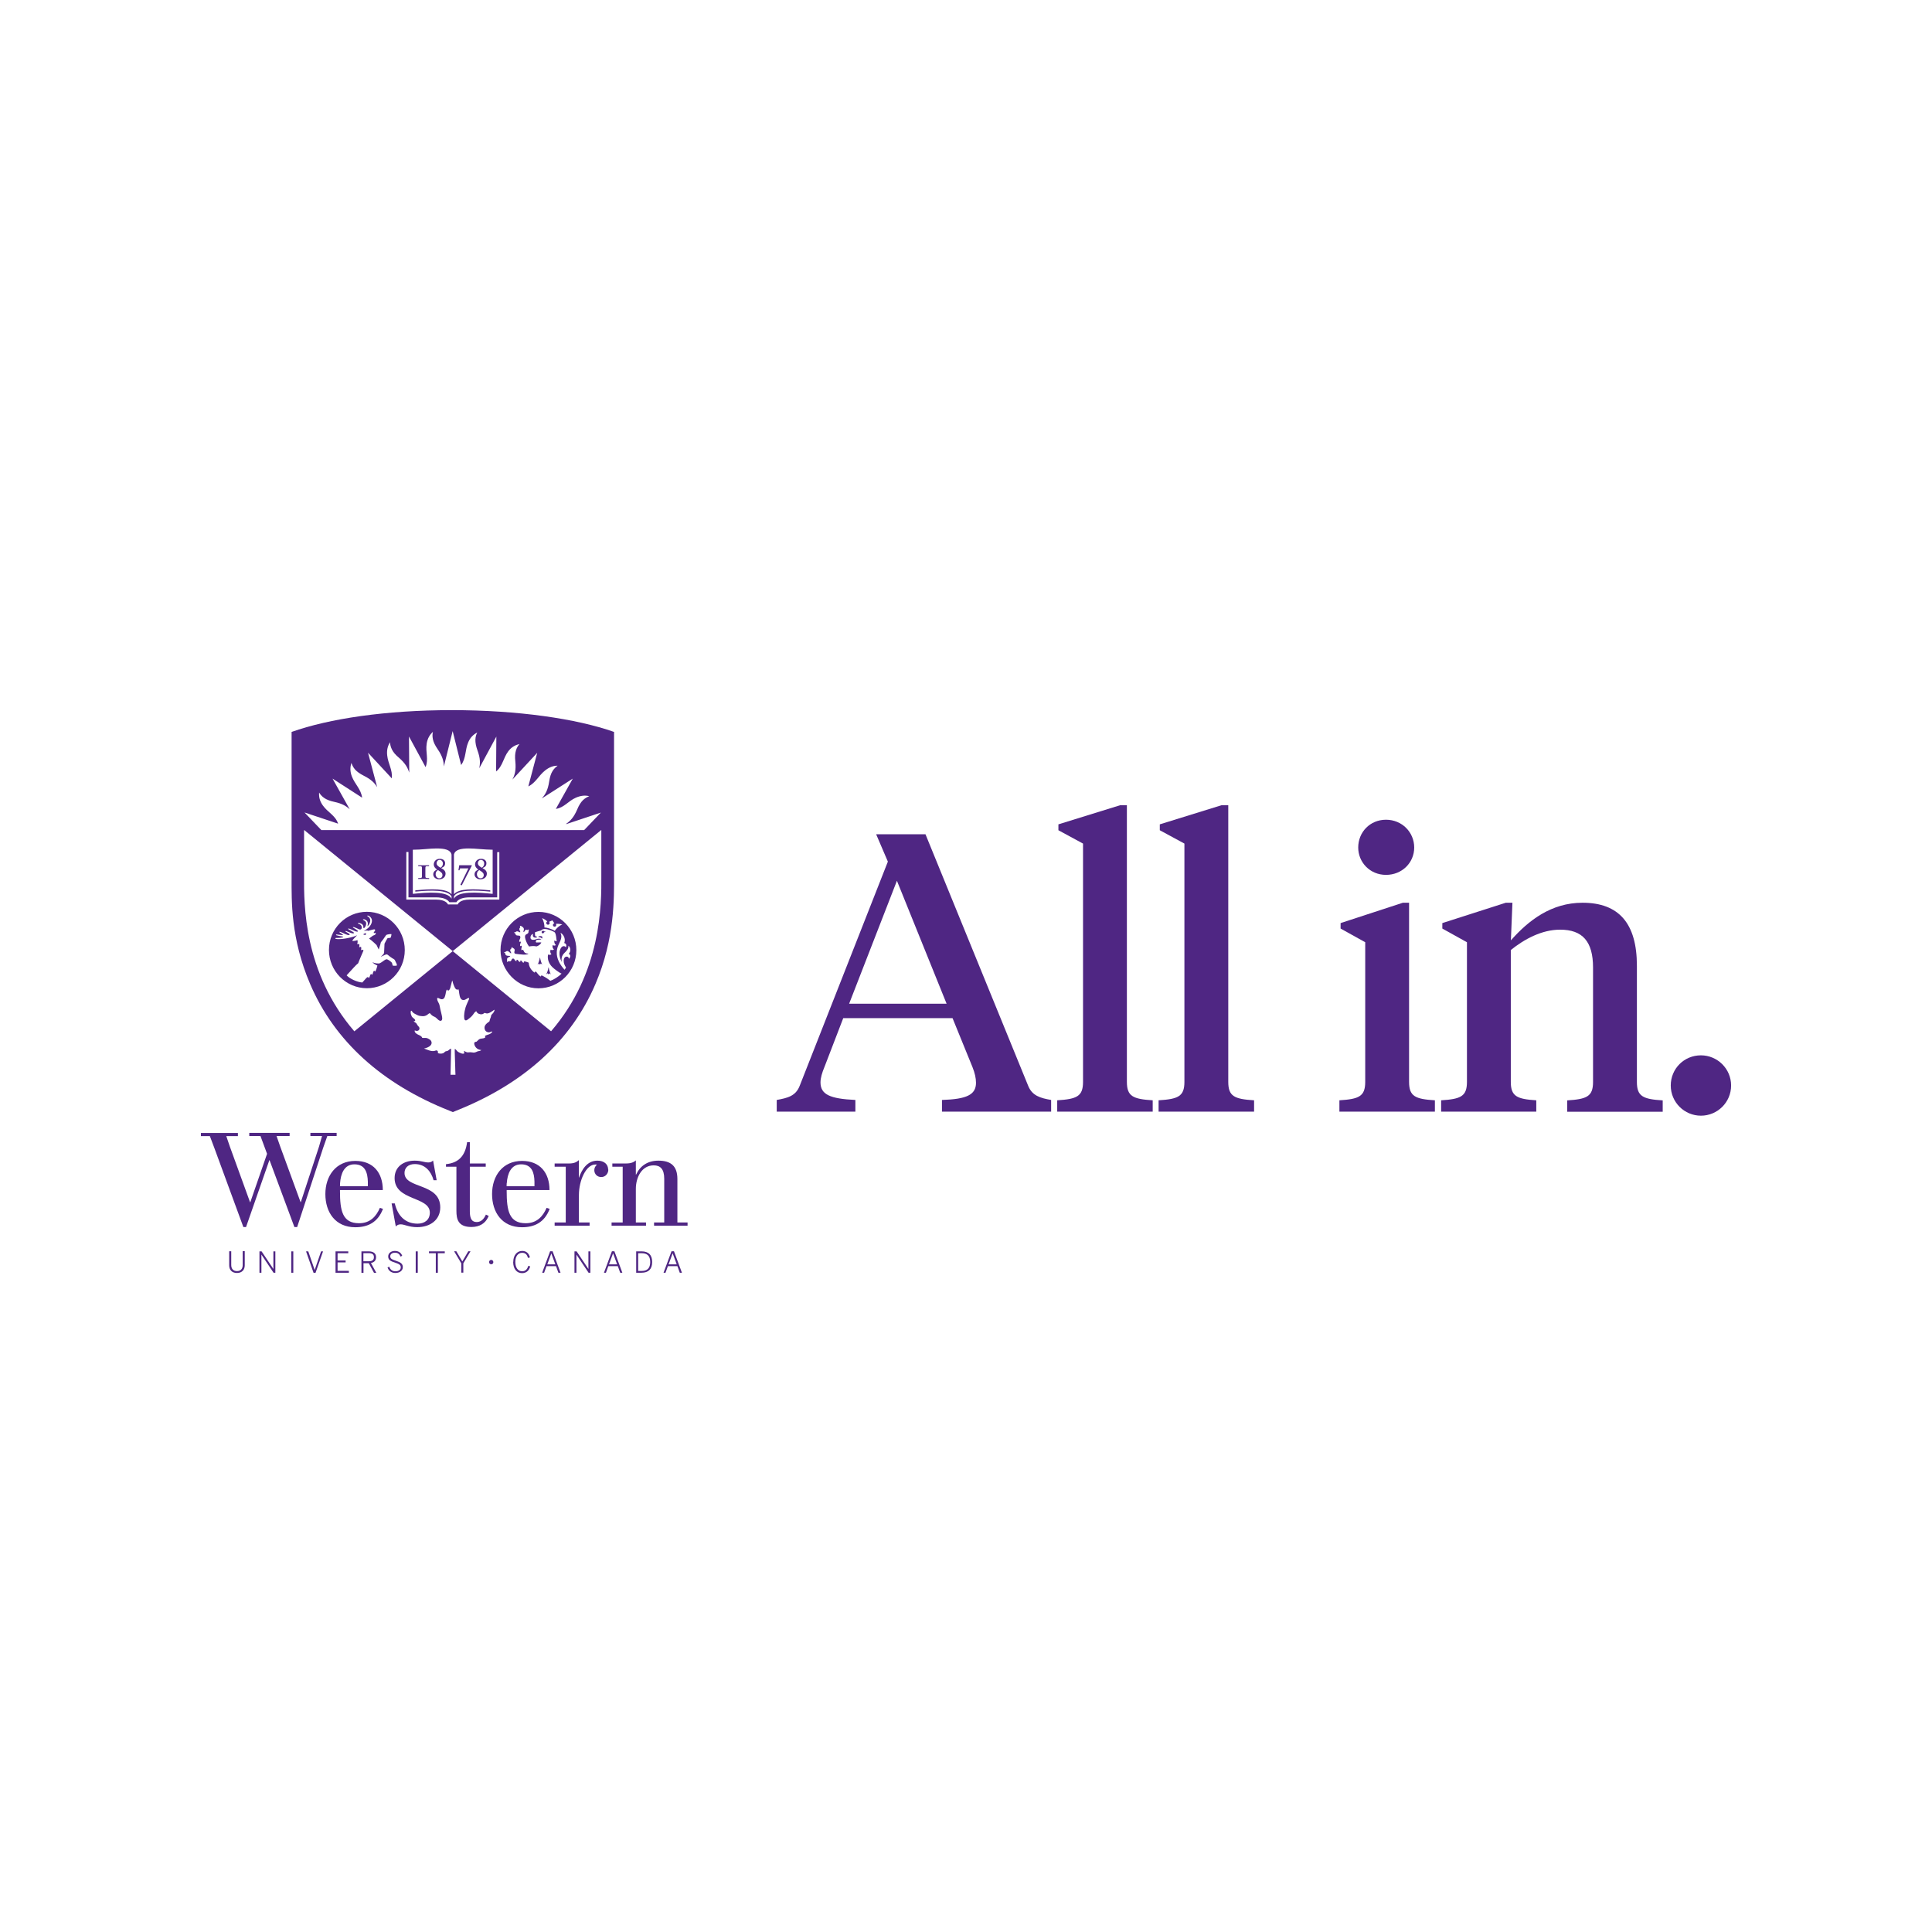 <?xml version="1.0" encoding="UTF-8"?>
<svg id="a" data-name="Layer 1" xmlns="http://www.w3.org/2000/svg" viewBox="0 0 226 226">
  <defs>
    <style>
      .b {
        fill: #fff;
      }

      .c {
        fill: #4f2683;
      }
    </style>
  </defs>
  <rect class="b" x="0" y="0" width="226" height="226"/>
  <g>
    <path class="c" d="M26.81,148.03v-1.66h.24v1.61c0,.41.21.71.67.71s.67-.29.67-.71v-1.62h.24v1.65c0,.5-.3.9-.91.9s-.91-.39-.91-.89h0ZM30.34,146.38h.26l1.38,2.06h0v-2.06h.23v2.5h-.21l-1.42-2.12h0v2.12h-.23v-2.5h0ZM34.07,146.38h.24v2.5h-.24v-2.5h0ZM35.81,146.38h.25l.75,2.18h0l.75-2.18h.23l-.88,2.51h-.23l-.88-2.51h0ZM39.25,146.38h1.49v.22h-1.25v.85h.94v.22h-.94v.99h1.32v.22h-1.56v-2.5h0ZM42.28,146.38h.84c.56,0,.87.24.87.68,0,.41-.24.61-.6.68l.63,1.15h-.27l-.61-1.12h-.62v1.12h-.24v-2.5h0ZM43.1,147.54c.41,0,.64-.12.64-.48s-.23-.47-.65-.47h-.58v.95h.58ZM45.33,148.26l.21-.08c.11.35.36.53.72.53.37,0,.62-.17.62-.45,0-.26-.13-.39-.66-.56-.54-.17-.81-.31-.81-.73,0-.36.32-.64.78-.64s.74.24.86.57l-.2.09c-.12-.32-.34-.45-.66-.45-.33,0-.54.18-.54.41,0,.28.17.37.69.54.52.17.78.34.78.74s-.37.68-.87.68c-.47,0-.8-.26-.92-.66h0ZM48.63,146.38h.24v2.5h-.24v-2.5h0ZM50.99,146.6h-.81v-.22h1.85v.22h-.81v2.28h-.24v-2.28h0ZM53.96,147.78l-.84-1.41h.26l.7,1.19.7-1.19h.26l-.84,1.41v1.09h-.24v-1.09h0ZM57.21,147.64c0-.15.11-.26.25-.26s.25.11.25.26-.11.25-.25.25-.25-.11-.25-.25h0ZM60.04,147.62c0-.76.42-1.29,1.04-1.29.51,0,.79.3.91.76l-.23.06c-.11-.4-.3-.6-.68-.6-.48,0-.8.42-.8,1.06,0,.69.32,1.1.8,1.1.37,0,.6-.22.71-.63l.23.05c-.12.49-.45.8-.95.8-.63,0-1.04-.51-1.04-1.31h0ZM67.19,146.38h.26l1.38,2.06h0v-2.06h.23v2.5h-.21l-1.42-2.12h0v2.12h-.23v-2.5h0ZM74.42,146.38h.63c.81,0,1.24.42,1.24,1.25s-.44,1.25-1.24,1.25h-.63v-2.5h0ZM75.09,148.67c.62,0,.97-.32.97-1.04s-.35-1.03-.98-1.03h-.43v2.07h.43ZM64.35,146.37h.29l.93,2.51h-.25l-.28-.77h-1.11l-.28.77h-.23l.93-2.51h0ZM64.96,147.9l-.47-1.28h0l-.47,1.28h.95ZM71.58,146.37h.29l.93,2.51h-.25l-.28-.77h-1.11l-.28.77h-.23l.93-2.51h0ZM72.19,147.9l-.47-1.28h-.01l-.47,1.28h.95ZM78.55,146.37h.29l.93,2.51h-.25l-.28-.77h-1.11l-.28.77h-.23l.93-2.51h0ZM79.16,147.9l-.47-1.28h-.01l-.47,1.28h.95ZM50.67,135.74c-.14.16-.33.24-.55.24-.51,0-.82-.21-1.6-.21-1.33,0-2.36.72-2.36,2.04,0,2.69,4.12,2.11,4.12,4.04,0,.87-.64,1.29-1.43,1.29-1.48,0-2.34-.96-2.67-2.37h-.37l.49,2.7c.16-.19.37-.25.58-.25.43,0,.96.33,1.92.33,1.54,0,2.7-.86,2.7-2.31,0-2.91-4.18-2.14-4.18-4.03,0-.6.43-1.04,1.2-1.04,1.22,0,1.91.86,2.2,1.89h.36l-.42-2.31h0ZM71.54,143v.38h4.03v-.38h-1.19v-3.92c0-1.4.72-2.76,2.09-2.76.77,0,1.23.43,1.23,1.57v5.11h-1.19v.38h3.92v-.38h-1.19v-5.07c0-1.51-.74-2.16-2.22-2.16-1.24,0-2.14.6-2.61,1.63h-.03v-1.66c-.2.17-.48.36-1.15.36h-1.6v.38h1.21v6.52h-1.3ZM56.84,142.08c-.2.44-.51.87-1.07.87s-.81-.36-.81-1.25v-5.22h1.86v-.38h-1.86v-2.49h-.32c-.21,1.61-1.01,2.43-2.47,2.57v.3h0s0,0,0,0h1.22v5.16c0,.97.19,1.89,1.76,1.89.99,0,1.59-.46,1.9-1.05l.12-.24-.33-.16h0ZM71.14,136.82c0-.6-.44-1.05-1.26-1.05-1.23,0-1.84,1.1-2.15,1.98h-.02v-2.04c-.24.2-.49.39-1.14.39h-1.69v.38h1.3v6.52h-1.3v.38h4.09v-.38h-1.25v-3.21c0-1.71.84-3.57,1.92-3.57.08,0,.14,0,.18.03-.18.15-.3.38-.3.63,0,.47.36.81.81.81.49,0,.83-.41.83-.87h0ZM44.44,141.29c-.43,1-1.14,1.8-2.44,1.8-1.95,0-2.23-1.48-2.23-3.76v-.12h5.01c0-2.02-1.12-3.41-3.21-3.41-2.28,0-3.51,1.76-3.51,3.88s1.16,3.88,3.5,3.88c1.45,0,2.63-.55,3.24-2.15l-.35-.12h0ZM39.78,138.41c.08-1.12.49-2.21,1.68-2.21,1.26,0,1.54.98,1.57,2.03,0,.1,0,.43,0,.53h-3.26c0-.1,0-.23.01-.34h0ZM63.94,141.29c-.43,1-1.14,1.8-2.44,1.8-1.95,0-2.23-1.48-2.23-3.76v-.12h5.01c0-2.02-1.12-3.41-3.21-3.41-2.28,0-3.51,1.76-3.51,3.88s1.16,3.88,3.5,3.88c1.45,0,2.63-.55,3.24-2.15l-.35-.12h0ZM59.28,138.41c.08-1.12.49-2.21,1.68-2.21,1.26,0,1.54.98,1.56,2.03,0,.1,0,.43,0,.53h-3.26c0-.1,0-.23.01-.34h0ZM31.51,135.71c-.66,1.91-2.73,7.83-2.73,7.83h-.31l-3.37-9.18-.55-1.46h-1.05v-.37h4.33v.37h-1.36l.42,1.23,2.36,6.5h.03l1.96-5.66-.77-2.08h-1.31v-.37h4.72v.37h-1.53l.42,1.2,2.39,6.53h.03l2.13-6.5.35-1.23h-1.36v-.37h3.07v.37h-1.09l-.48,1.36-3.05,9.29h-.32l-2.91-7.83h0Z"/>
    <path class="b" d="M71.83,102.53v-16.91c-4.38-1.55-11.25-2.55-18.99-2.55s-14.36,1-18.73,2.55v17.15c0,2.53-.12,7,2.18,12.36,2.85,6.65,8.38,11.66,16.27,14.79l.41.17.41-.17c7.89-3.14,13.42-8.14,16.27-14.8,2.3-5.36,2.18-10.18,2.18-12.61h0Z"/>
    <path class="c" d="M71.83,102.53v-16.91c-4.38-1.55-11.25-2.55-18.99-2.55s-14.36,1-18.73,2.55v17.15c0,2.53-.12,7,2.18,12.36,2.85,6.65,8.38,11.66,16.27,14.79l.41.17.41-.17c7.89-3.14,13.42-8.14,16.27-14.8,2.3-5.36,2.18-10.18,2.18-12.61h0ZM57.09,121.03c-.09.03-.19.06-.27.1-.05.03-.09.04-.09.09,0,.03.03.07.05.09-.05.18-.48.16-.62.21-.12.04-.26.18-.34.26-.08.09-.05.07-.18.09-.23.05-.18.26-.11.43.07.17.19.3.34.4.05.04.3.13.43.13-.13.14-.31.1-.47.17-.09.04-.17.09-.27.11-.13.03-.2.02-.31,0-.17-.03-.31-.03-.45-.01-.11.01-.2,0-.3-.05-.04-.02-.12-.08-.17-.09-.13-.02-.03.17,0,.24-.18.17-.59-.07-.75-.16-.14-.09-.22-.29-.38-.34-.01.17,0,.34,0,.52.02.53.03,1.05.05,1.58,0,.31.02.62.03.92h-.58l.07-3.04c-.18.01-.26.18-.41.25-.09.04-.19.02-.28.08-.09.06-.13.14-.24.19-.09.04-.2.05-.3.05-.12,0-.26-.02-.33-.09.06-.11,0-.23-.08-.27-.09-.05-.21.02-.29.04-.4.1-.88-.15-1.24-.28,0,0,.89-.15.89-.67,0-.14-.07-.26-.18-.35-.1-.08-.3-.19-.43-.21-.22-.03-.37.03-.51-.03.02-.07-.1-.17-.19-.23-.09-.06-.2-.09-.29-.14-.18-.09-.44-.26-.37-.49.14.07.28.09.41.02.1-.06.14-.14.14-.26,0-.16-.18-.27-.25-.39-.05-.1-.1-.19-.19-.26-.08-.07-.22-.09-.23-.21.17.07.22-.08.12-.19-.11-.13-.26-.19-.35-.34-.07-.14-.13-.3-.13-.47,0-.05,0-.18.07-.2.06-.01.09.07.11.11.11.16.26.23.42.31.2.1.27.15.49.19.43.08.7.01.95-.21.04-.04.15-.11.2-.12.09.12.31.36.53.42.16.05.35.28.44.35.3.26.48.11.48-.14,0-.21-.08-.48-.12-.67-.07-.32-.13-.48-.18-.81-.03-.2-.14-.38-.21-.52-.07-.14-.18-.51.09-.38.11.05.28.15.41.13.31-.04.35-.39.41-.64.03-.13.03-.24.08-.37.03-.08.06-.12.1-.12.01.04.06.11.12.11.12,0,.22-.21.25-.33.02-.1.05-.23.08-.32.06-.16.07-.35.15-.53.03.12.09.33.11.4.07.19.14.38.25.54.09.13.22.18.37.1.07.18.07.76.23,1.03.09.16.2.22.34.22.12,0,.21-.04.3-.09.11-.06.23-.15.31-.15.04,0,.06.02.06.05,0,.12-.19.45-.21.52-.06.16-.15.34-.2.5-.04.13-.08.3-.11.44-.03.16-.06.34-.07.59,0,.15,0,.41.11.49.16.11.36-.11.5-.21.16-.12.29-.24.41-.4.09-.12.26-.43.43-.42,0,.13.18.3.44.34.16.02.3,0,.39-.08.12-.09.13-.09.27-.03.3.12.8-.28.98-.42.06.06,0,.18-.07.3-.15.22-.31.29-.31.45,0,.14-.18.41-.16.57-.05.09-.22.19-.3.25-.22.19-.36.4-.28.7.07.26.28.38.48.38s.33-.13.39-.1c.04.02-.06.15-.1.18-.11.09-.28.16-.4.2h0ZM68.35,97.1h-30.76l-1.97-2.06,3.93,1.31c-.32-.98-1.22-1.32-1.8-2.15-.35-.5-.46-.98-.42-1.49.11.18.29.43.59.63.28.2.67.35,1.18.46.93.2,1.4.49,1.81.87l-2.01-3.59,3.46,2.23c-.14-1.03-.85-1.56-1.21-2.51-.21-.57-.2-1.07-.04-1.56.06.2.18.49.41.76.23.26.56.5,1.03.74.88.44,1.27.85,1.57,1.34l-1.07-4.03,2.78,3c.11-1.01-.44-1.71-.54-2.71-.06-.6.06-1.1.34-1.52,0,.21.05.52.21.84.15.31.41.63.82.97.77.67,1.03,1.18,1.21,1.75l-.03-4.23,1.94,3.58c.38-.91-.02-1.74.13-2.73.09-.6.35-1.05.73-1.39-.05.2-.08.51,0,.87.07.34.25.71.55,1.15.59.86.71,1.42.73,2.03h0s1.03-4.14,1.03-4.14l.99,3.97c.6-.82.44-1.75.84-2.68.24-.56.6-.89,1.05-1.13-.1.18-.21.48-.22.84-.01.34.06.75.24,1.25.35.95.33,1.52.21,2.1l2-3.71-.03,4.08c.78-.61.83-1.58,1.44-2.38.37-.48.81-.71,1.3-.83-.14.16-.32.41-.42.76-.1.33-.13.74-.07,1.27.1,1.03-.06,1.59-.34,2.13h0s2.9-3.13,2.9-3.13l-1.04,3.93c.87-.42,1.19-1.25,1.97-1.87.47-.37.95-.56,1.46-.55-.17.12-.41.32-.6.63-.18.29-.31.68-.39,1.21-.15,1.02-.45,1.52-.85,1.97h.02s3.59-2.3,3.59-2.3l-1.98,3.54c.97-.14,1.43-.91,2.34-1.31.55-.24,1.08-.31,1.57-.17-.2.07-.48.21-.74.46-.24.24-.47.59-.67,1.08-.4.94-.81,1.35-1.3,1.69l.02.03,4.05-1.35-1.97,2.06h0ZM52.41,105.8c-.05-.09-.27-.57-1.44-.57h-3.44v-5.57h.25v5.31h3.15c.24,0,.45.01.62.04.64.1.9.35,1.02.53h.81c.12-.18.37-.43,1-.53.18-.03.38-.04.62-.04h3.16v-5.29h.25v5.55h-3.45c-1.18,0-1.37.48-1.42.57h-1.14ZM52.82,104.86v.27c-.48-.9-2.67-.76-4.53-.57v-5.16c1,0,1.99-.15,2.76-.15.98,0,1.65.15,1.77.72v4.64c-.6-.71-2.38-.64-4.24-.46v.15c1.84-.18,3.79-.24,4.24.56h0ZM48.93,102.82c.22,0,.45-.01.64-.01.24,0,.44,0,.63.01v-.11h-.1c-.31,0-.34-.03-.34-.24v-.89c0-.25.04-.26.24-.26h.19v-.11c-.2,0-.42.01-.63.01-.2,0-.42,0-.64-.01v.11h.19c.21,0,.25.02.25.26v.89c0,.21-.02.24-.34.24h-.1v.11h0ZM51.15,101.73c-.24-.14-.41-.35-.41-.62,0-.23.17-.65.71-.65.44,0,.62.27.62.52s-.09.41-.46.57c.35.18.51.37.51.65,0,.38-.3.66-.76.66-.41,0-.68-.28-.68-.58,0-.33.26-.49.45-.56h0ZM51.76,102.37c0-.2-.1-.33-.52-.59-.19.1-.28.29-.28.47,0,.33.23.49.42.49.26,0,.38-.19.38-.37h0ZM51.54,101.51c.16-.13.27-.26.27-.49,0-.26-.18-.43-.38-.43-.23,0-.36.19-.36.38,0,.21.14.35.47.54h0ZM54.86,99.25c.77,0,1.75.14,2.77.15v5.16c-1.86-.19-4.05-.34-4.53.57v-.27c.43-.81,2.39-.74,4.25-.56v-.15c-1.87-.18-3.66-.25-4.25.46v-4.64c.12-.57.79-.72,1.76-.72h0ZM53.64,101.8h.1l.08-.22h.97l-.94,1.93.17.05,1.18-2.32-.03-.03h-1.45l-.09.58h0ZM55.98,101.73c-.24-.14-.41-.35-.41-.62,0-.23.17-.65.71-.65.44,0,.62.27.62.52s-.09.41-.46.57c.35.18.51.37.51.65,0,.38-.3.66-.76.66-.41,0-.68-.28-.68-.58,0-.33.26-.49.45-.56h0ZM56.59,102.37c0-.2-.1-.33-.52-.59-.19.1-.28.29-.28.47,0,.33.23.49.42.49.26,0,.38-.19.38-.37h0ZM56.37,101.51c.16-.13.27-.26.27-.49,0-.26-.18-.43-.38-.43-.23,0-.36.19-.36.38,0,.21.14.35.47.54h0ZM64.47,120.64l-11.51-9.38-11.51,9.38c-5.94-6.9-5.9-14.85-5.88-18.14v-5.4h.02l17.37,14.16,17.36-14.16h.02v5.4c.02,3.28.06,11.24-5.88,18.14h0ZM42.91,115.6c2.45,0,4.44-1.99,4.44-4.46,0-2.47-1.98-4.47-4.43-4.48-2.45,0-4.44,1.99-4.44,4.46,0,2.47,1.98,4.47,4.43,4.48h0ZM45.79,109.28c0,.13-.06.36-.11.42-.05.01-.17.03-.27.03-.06,0-.07.01-.11.07-.11.19-.21.36-.32.59-.02.26-.02.52-.04.83,0,.11,0,.26-.07.38-.1.12-.2.21-.29.27-.02.01-.04.04.03.02.04-.01.25-.12.29-.13.15-.05.31-.23.54,0,.11.11.28.21.48.35.07.05.11.04.21.13.08.07.12.23.17.31.12.21.14.34.13.39-.08.04-.37.05-.49.01-.04-.07-.04-.18-.06-.24-.04-.1-.08-.15-.13-.19-.09-.06-.15-.13-.25-.19-.22-.12-.25-.16-.42-.07-.15.07-.39.29-.63.41-.19.09-.72,0-.87-.13.05.15.35.31.57.41-.03.08-.11.49-.27.72-.01-.06-.05-.1-.1-.1-.15,0-.12.32-.26.48,0-.05-.04-.1-.1-.1-.14,0-.12.3-.28.46-.02-.07-.06-.11-.12-.11s-.12.06-.18.12c-.19.2-.28.32-.46.51-.61-.04-1.51-.46-1.83-.84.58-.62,1.09-1.23,1.35-1.41.12-.36.48-1.13.62-1.49-.02-.04-.03-.07-.05-.1-.09.05-.2.06-.24.04.04-.1.04-.26,0-.38-.06.04-.16.06-.22.03.04-.12.05-.26,0-.37,0,0,0,0,0,0-.08.04-.16.05-.22.03.03-.13.07-.26.03-.43,0-.01,0-.02-.01-.04-.11.06-.5.13-.59.09-.05-.04.28-.38.56-.66-.26.12-.61.24-1.13.34-.3.06-.92.17-1.37.09-.07-.01-.06-.11.01-.11.23,0,.55-.01.78-.07.06-.01.16-.07-.02-.1-.19-.03-.54-.09-.71-.15-.06-.02-.03-.09.02-.09.21.02.46.06.65.07.11,0,.15-.01.07-.08-.05-.04-.2-.14-.35-.23-.03-.02-.03-.07.01-.07.12-.02.59.27.91.36.07.02.13.03.19.02.06-.01.07-.05.07-.08-.01-.07-.32-.22-.48-.32-.06-.04,0-.09.07-.07.17.05.55.25.73.27.14.02.19-.02.18-.06-.02-.09-.55-.34-.68-.44-.03-.02.01-.07.05-.06.27.03.8.4,1.04.36.03,0,.06-.02.05-.06-.02-.1-.46-.34-.57-.41-.05-.04,0-.08.09-.06.16.04.41.16.57.24.07.04.13.05.21.04.1-.02.18-.12.14-.33-.04-.21-.24-.3-.38-.34-.15-.04-.04-.11.09-.09.25.05.44.17.48.39,0,.04,0,.09.01.14,0,.12.09.08.17-.02.14-.2.17-.39.15-.53-.04-.23-.37-.32-.37-.38,0-.02.02-.03.04-.04.13-.02.47.12.52.4.03.15,0,.23-.03.37,0,.03.02.06.06,0,.16-.16.3-.46.25-.73-.05-.29-.34-.39-.35-.43,0-.01.02-.03.04-.04.12-.02.44.17.51.49.06.28-.08.86-.95,1.32.36-.08.47-.07.5-.02.42-.11.69-.2.8-.17.12.18-.13.25-.13.39,0,.13.29-.09.24.12-.09.16-.2.17-.33.22-.07.05-.32.23-.46.34.42.29.85.74.88.76.03.07.13.25.25.52,0,0,0,.01,0,.02.06-.18.16-.48.2-.63.04-.13.02-.17.07-.25.04-.07.15-.17.26-.33.09-.14.24-.35.3-.44.09-.13.18-.11.34-.15.06-.02.25-.03.32-.02h0ZM42.49,109.3s.05-.05.09-.07c.07-.04.16-.06.22-.07.03.05.02.12-.03.18-.05.06-.11.03-.17,0-.04-.02-.07-.02-.09-.02-.02,0-.03-.02-.02-.03h0ZM58.55,111.13c0-2.47,1.99-4.46,4.44-4.46,2.45,0,4.43,2.01,4.43,4.48,0,2.47-1.99,4.46-4.44,4.46-2.45,0-4.43-2.06-4.43-4.48h0ZM65.03,108.08s.04.07.04.12c0,.11-.08.2-.19.2-.11,0-.2-.08-.2-.19,0-.1.07-.19.17-.2l-.23-.35-.39.17s.07.09.07.14c0,.11-.08.2-.19.2-.11,0-.2-.08-.21-.19,0-.09.05-.16.12-.19-.12-.12-.37-.31-.61-.39.19.34.29.76.28,1.1.25-.02.94.2,1.2.39.21-.31.53-.61.88-.74-.17-.06-.5-.11-.74-.08h0ZM63.78,108.97s-.06,0-.09-.01c-.03,0-.04-.02-.05-.03,0-.01-.03-.04-.1-.05-.12,0-.18.08-.18.14,0,.04,0,.08.03.11.02.03.05.04.09.05.02,0,.05,0,.08-.01h0s.07-.07.09-.11c0-.02.06-.04.13-.04.01,0,.02,0,.02-.02,0-.01,0-.02-.01-.02h0ZM62.58,109.04s-.02.08-.01.12c0,0,.02.02.02.03-.02.07-.01.15.01.27.02.07.08.09.2.1,0,.03,0,.06.01.08,0,0,0,0,0,.01-.07.02-.14.03-.2.03-.18-.01-.3-.11-.28-.3,0-.03.01-.06.03-.09,0-.02,0-.03-.02-.03-.07-.02-.26.13-.28.35-.03.21.09.32.26.33.09,0,.22,0,.36-.06.23-.09.49-.12.65.04-.12-.02-.43,0-.52.02-.13.02-.2.3-.05.31.11,0,.53-.02.56-.01-.04.18-.31.41-.58.47-.16-.07-.63-.05-.84.01-.27-.3-.46-.86-.48-1.05-.01-.08-.01-.18.03-.26.08-.15.25-.14.34-.27.04-.07.02-.16.04-.23,0-.03.08-.15-.01-.19-.04.05-.1.08-.17.06-.05-.02-.11-.03-.16-.01-.09.04-.11.16-.18.23-.04.04-.09.02-.08-.04.02-.11.07-.21.05-.31-.02-.11-.1-.19-.21-.26-.05-.03-.1-.07-.16-.09-.05-.01-.1,0-.1.03.02.02.05.05.05.09,0,.1-.1.15-.11.24,0,.14.1.27.11.35,0,.06-.04.06-.07.04-.07-.04-.19-.1-.29-.11-.09,0-.15.07-.22.1-.03.01-.17.01-.14.08.08.02.13.06.16.14.02.05.03.1.08.13.09.06.26.04.35.06.06.01.12.04.14.16.01.08-.02.17-.05.23-.07.12-.1.24-.07.36.03-.04.06-.06.1-.06.07,0,.1.09.04.2-.05.1-.08.23-.03.36.02-.05.06-.07.1-.07.07,0,.1.07.06.2-.04.12-.06.23,0,.35.02-.05.06-.08.11-.08.07,0,.1.07.13.14.08.2.22.31.55.31-.12.22-1.08.08-1.47.03-.08-.01-.13-.03-.16-.1-.06-.15.08-.28,0-.44-.04-.08-.1-.1-.17-.14-.03-.02-.12-.13-.18-.08.02.06.02.11-.05.17-.04.04-.09.07-.1.14-.01.11.08.21.11.31.03.07-.02.1-.08.05-.09-.07-.23-.24-.37-.24-.1,0-.12.06-.2.09-.03.02-.18.03-.17.1.07.01.12.05.14.14.01.06.03.12.08.16.13.1.33.06.45.08.05,0,.06.05,0,.08-.1.06-.24.1-.3.2-.04.08-.02.18-.02.26,0,.04-.05.15.03.17.04-.05.09-.09.19-.08.06,0,.11.03.17,0,.1-.05.11-.14.16-.23.03-.04.07-.09.14-.09.04,0,.09.01.12.04.08.07.07.23.3.27-.01-.03-.02-.06-.02-.08,0-.05.03-.09.08-.09.05,0,.09.03.14.11.06.11.13.14.24.15-.01-.03-.02-.06-.02-.09,0-.05.03-.08.07-.08.03,0,.08.01.12.08.07.12.12.17.24.18-.03-.07,0-.16.08-.16s.32.08.49.15c0,.43.28.9.7,1.18-.02-.08.03-.13.09-.13.17,0,.26.4.64.58-.02-.08.02-.13.08-.13.05,0,.11.03.14.05.34.18.7.42.88.57.35-.11.93-.45,1.31-.84-.23-.07-.87-.55-1.1-.78-.4-.41-.51-.85-.51-1.17,0-.11.02-.21.04-.29.12.07.28.06.39-.03-.18-.14-.16-.43-.09-.53.1.08.29.06.38-.03-.14-.09-.22-.32-.14-.51.08.08.26.09.37,0-.15-.12-.22-.32-.18-.55.07.09.2.11.29.07-.06-.13-.06-.33-.08-.47-.02-.19-.08-.4-.14-.51-.2-.17-.82-.42-1.2-.42-.05,0-.1,0-.15.02-.11.02-.18.06-.19.08-.06.09-.2.11-.33.14-.09.03-.34.09-.43.15h0ZM63.17,112.04h-.03c-.02.26-.17.66-.26.8l.17-.13.11.13.11-.13.16.13c-.08-.15-.22-.54-.25-.8h0ZM66.13,113.31c.04-.05.08-.13.08-.13-.16-.25-.29-.52-.27-.84.02-.34.22-.45.37-.44.14,0,.23.11.23.26.12-.1.17-.21.17-.32,0-.09-.04-.23-.19-.26.27-.25.25-.76-.03-.95.04.36-.23.61-.47.85-.33.32-.37.67-.31,1.05-.19-.37-.28-.73-.26-1.08.03-.39.22-.79.51-.77.09,0,.19.05.22.14.14-.23.04-.48-.18-.5.22-.54-.14-1.08-.44-1.2.08.16.12.33.1.51-.04.52-.49.93-.53,1.7-.05.83.41,1.56.91,2.11,0,0,.04-.05.08-.12h0ZM64.18,113.18h-.03c-.02.26-.17.66-.26.8l.17-.13.11.13.11-.13.16.13c-.09-.15-.23-.54-.25-.8h0ZM63.4,109.81c.03-.05.04-.12.04-.16,0-.03,0-.07-.03-.1-.03-.03-.11-.05-.19-.05s-.17.01-.22.04c0,.02-.02.05-.03.08.15,0,.32.04.44.18h0Z"/>
    <path class="c" d="M99.33,117.41h11.4l-5.81-14.38-5.59,14.38h0ZM111.41,119.1h-12.77l-2.2,5.72c-.27.64-.46,1.28-.46,1.79,0,1.42,1.1,1.92,4.08,2.06v1.37h-9.2v-1.37c1.28-.23,2.24-.46,2.7-1.69l10.3-26.19-1.37-3.2h5.77l12,29.39c.46,1.19,1.42,1.47,2.7,1.69v1.37h-12.77v-1.37c2.88-.09,3.98-.6,3.98-2.01,0-.55-.14-1.15-.41-1.83l-2.33-5.72h0Z"/>
    <path class="c" d="M131.82,126.56c0,1.69.73,2.01,3.02,2.15v1.33h-11.17v-1.33c2.29-.14,3.02-.46,3.02-2.15v-27.88l-2.88-1.56v-.69l7.23-2.24h.78v32.37h0Z"/>
    <path class="c" d="M143.68,126.56c0,1.69.73,2.01,3.02,2.15v1.33h-11.17v-1.33c2.29-.14,3.02-.46,3.02-2.15v-27.88l-2.88-1.56v-.69l7.23-2.24h.78v32.37h0Z"/>
    <path class="c" d="M158.88,99.14c0-1.79,1.37-3.25,3.25-3.25s3.3,1.47,3.3,3.25-1.42,3.2-3.3,3.2-3.25-1.47-3.25-3.2h0ZM164.83,126.56c0,1.69.73,2.01,3.02,2.15v1.33h-11.17v-1.33c2.29-.14,3.02-.46,3.02-2.15v-16.34l-2.88-1.6v-.64l7.28-2.38h.73v20.97h0Z"/>
    <path class="c" d="M186.35,113.19c0-3.07-1.24-4.44-3.85-4.44-2.15,0-4.17,1.1-5.77,2.38v15.43c0,1.69.73,2.01,2.98,2.15v1.33h-11.13v-1.33c2.29-.14,3.02-.46,3.02-2.15v-16.34l-2.88-1.6v-.64l7.42-2.38h.78l-.18,4.4c2.06-2.33,4.72-4.4,8.38-4.4,4.26,0,6.36,2.43,6.36,7.37v13.6c0,1.69.73,2.01,3.02,2.15v1.33h-11.17v-1.33c2.29-.14,3.02-.46,3.02-2.15v-13.37h0Z"/>
    <path class="c" d="M198.97,123.45c1.92,0,3.53,1.56,3.53,3.53s-1.6,3.53-3.53,3.53-3.53-1.56-3.53-3.53,1.56-3.53,3.53-3.53h0Z"/>
  </g>
</svg>